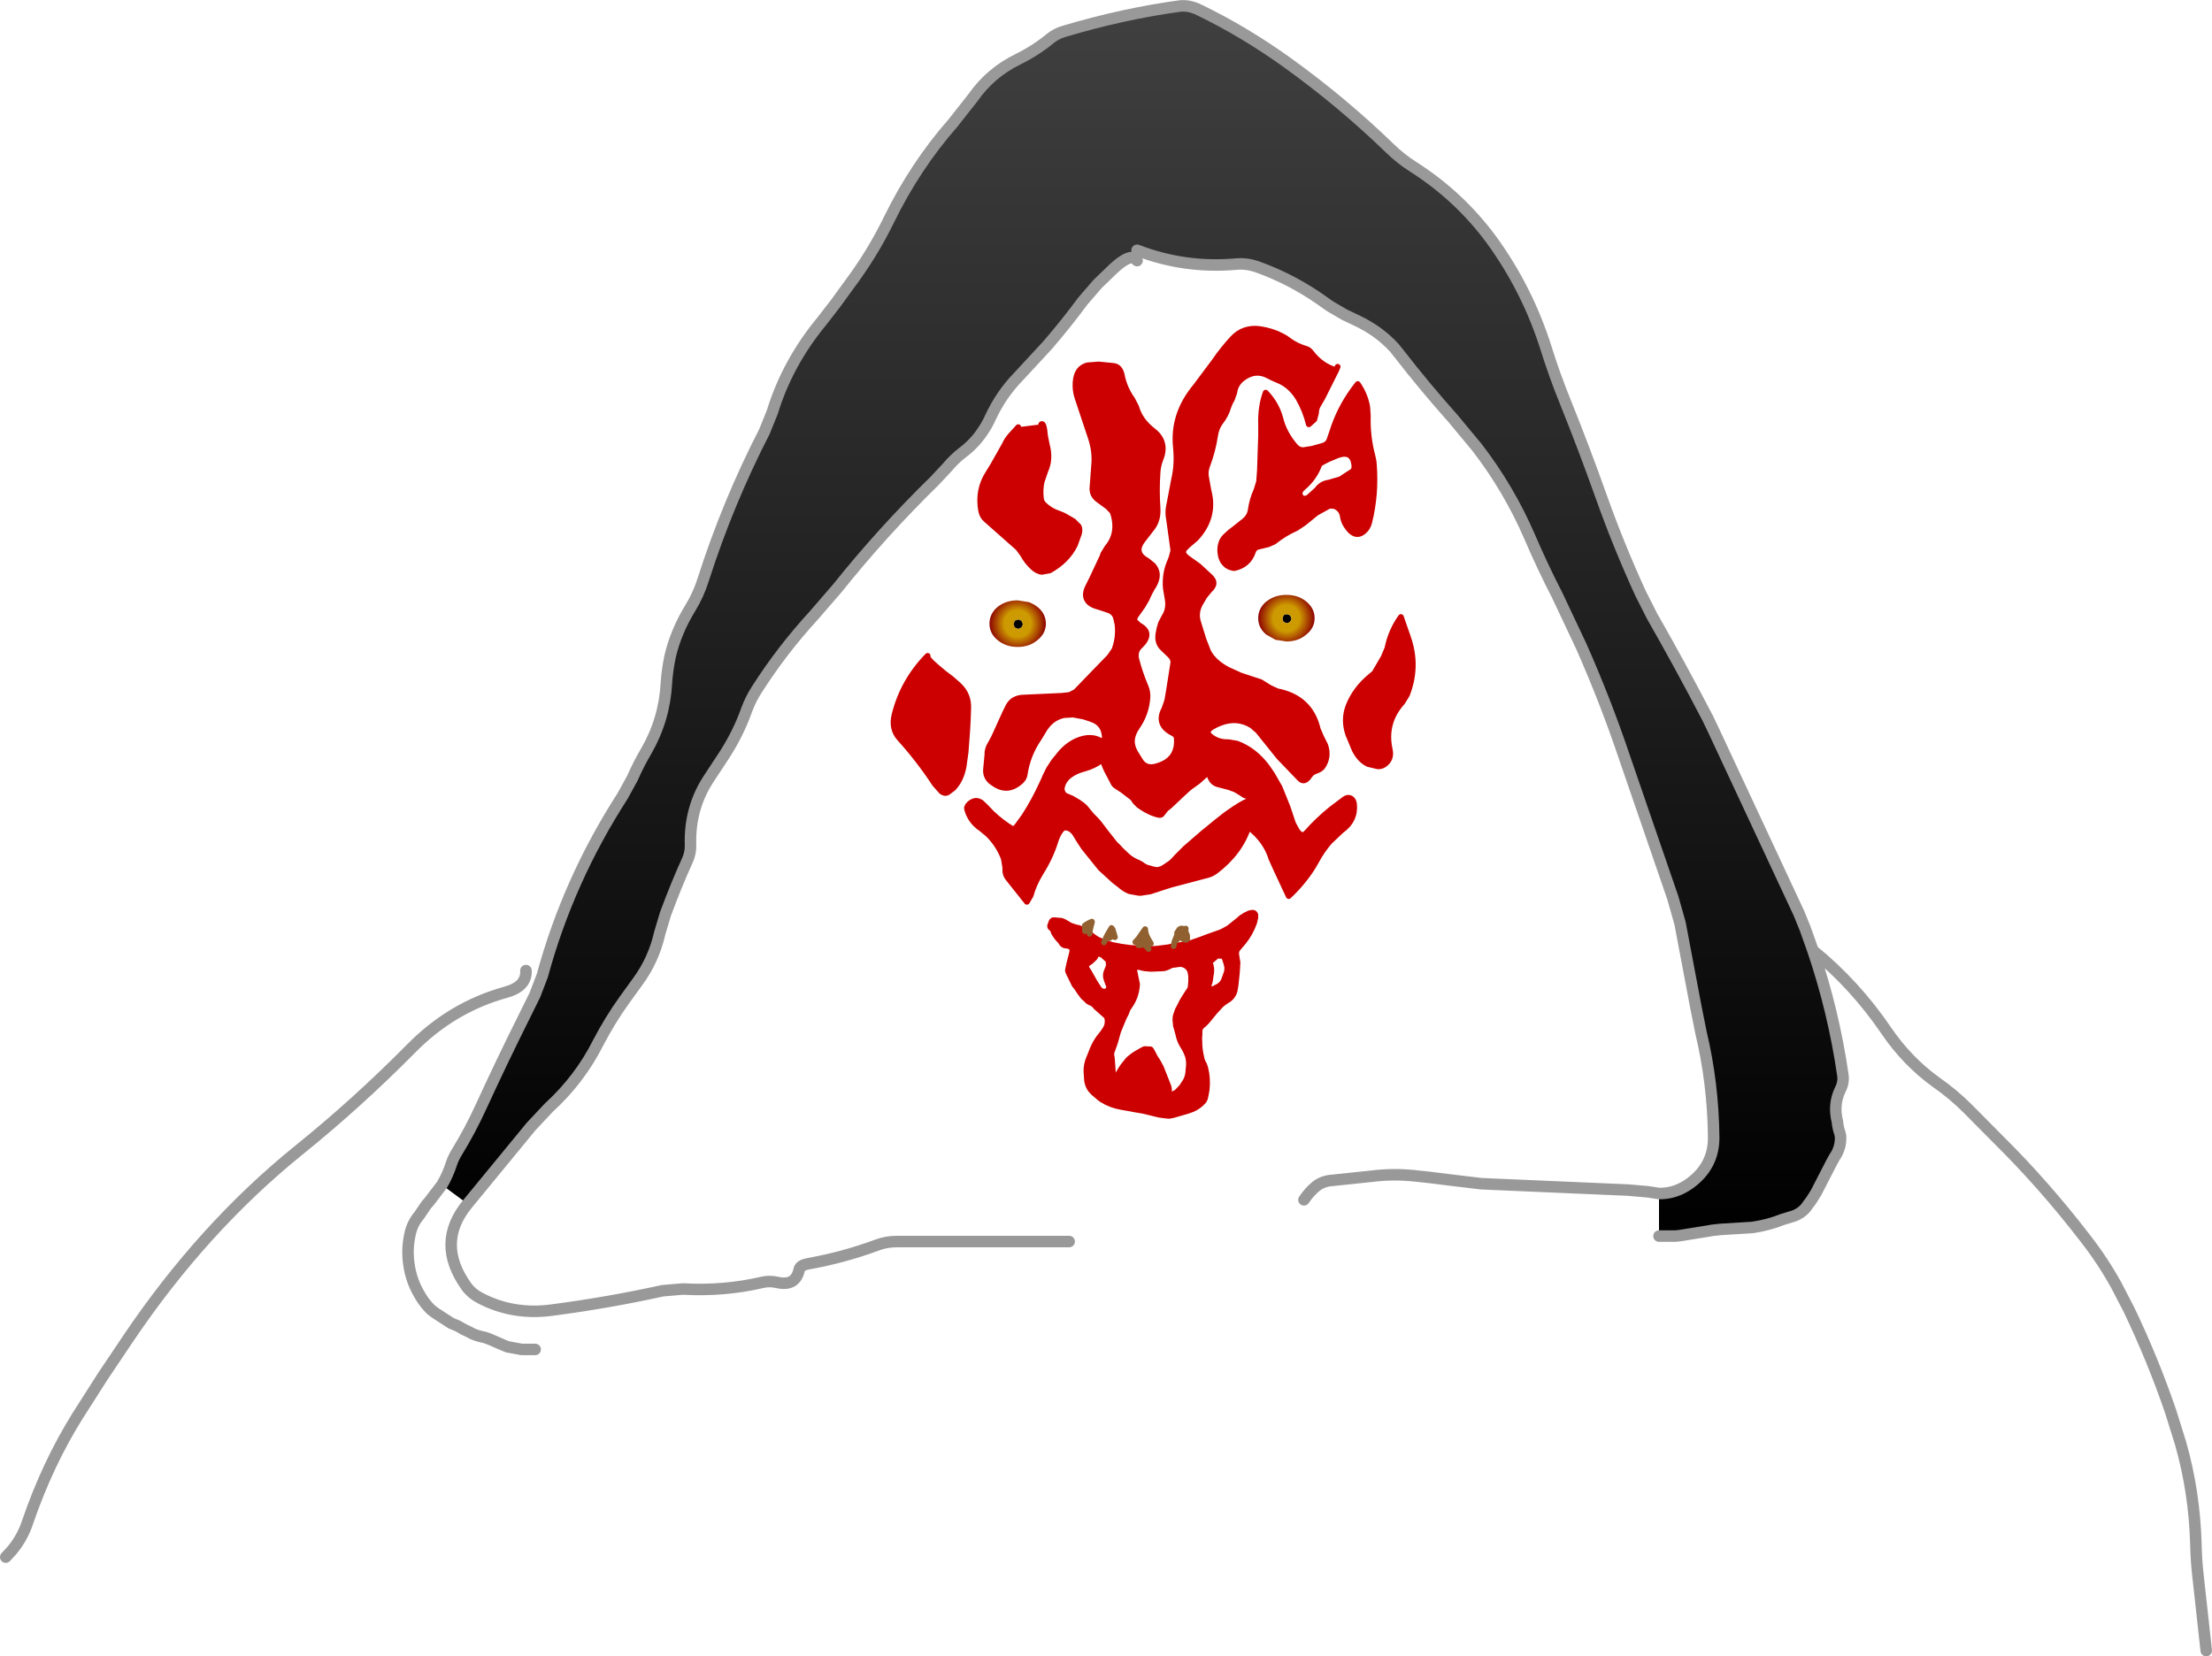 <?xml version="1.0" encoding="UTF-8" standalone="no"?>
<svg xmlns:xlink="http://www.w3.org/1999/xlink" height="287.9px" width="384.4px" xmlns="http://www.w3.org/2000/svg">
  <g transform="matrix(1.0, 0.0, 0.0, 1.0, -65.05, -38.65)">
    <path d="M353.35 246.1 Q356.2 246.15 358.7 244.35 362.9 241.3 362.85 236.3 362.75 226.95 360.65 218.15 L359.75 213.65 357.0 199.1 355.75 194.7 347.25 170.0 Q344.05 160.5 339.85 151.0 L335.7 142.2 Q333.1 137.15 330.85 131.9 327.25 123.6 321.75 116.45 L317.6 111.45 Q312.65 105.9 308.15 100.1 L307.35 99.1 Q304.7 96.2 300.9 94.4 L298.7 93.35 296.3 91.95 295.7 91.55 Q289.95 87.3 283.45 85.0 281.7 84.4 279.9 84.55 270.95 85.35 262.65 82.15 L262.05 83.45 Q260.95 83.15 258.6 85.3 L255.8 88.0 253.25 90.95 Q250.25 95.0 247.05 98.7 L242.0 104.15 Q239.05 107.2 237.2 111.15 236.6 112.5 235.8 113.65 234.4 115.75 232.35 117.3 230.9 118.4 229.65 119.9 L227.45 122.25 Q218.4 131.1 210.6 140.85 L206.45 145.65 Q200.95 151.65 196.6 158.45 195.5 160.15 194.8 162.05 193.35 166.15 190.85 170.0 L188.35 173.8 Q184.85 179.0 185.05 185.5 185.1 186.9 184.5 188.2 182.55 192.5 180.7 197.5 L179.7 200.85 Q178.65 205.5 175.85 209.3 L173.5 212.55 Q171.0 216.05 169.0 219.9 165.8 226.25 160.45 231.15 L157.35 234.45 146.3 247.9 141.85 244.6 Q142.85 242.9 143.45 241.05 143.8 239.95 144.45 238.9 146.75 235.15 148.65 231.0 152.3 223.05 156.0 215.65 L158.0 211.6 159.3 208.2 Q163.8 191.65 173.25 177.0 L174.95 173.9 Q176.0 171.5 177.35 169.2 180.5 163.75 180.85 157.45 181.0 155.15 181.5 152.75 182.5 148.45 185.0 144.35 186.45 142.0 187.3 139.25 191.55 126.0 197.9 113.65 L199.25 110.3 Q201.9 101.7 207.85 94.5 L210.25 91.4 212.5 88.3 Q216.6 82.85 219.5 76.9 224.1 67.5 230.6 60.1 L234.15 55.6 Q237.15 51.3 241.95 48.95 245.0 47.45 247.55 45.35 248.6 44.5 249.95 44.1 260.2 41.05 270.05 39.7 271.7 39.5 273.5 40.4 281.35 44.2 288.85 49.6 298.35 56.45 306.6 64.45 308.45 66.25 310.65 67.65 318.65 72.75 324.25 80.35 330.5 88.95 333.75 99.25 335.2 103.9 337.05 108.45 340.35 116.65 343.25 124.8 346.3 133.4 350.15 141.8 L352.15 145.75 Q357.15 154.5 361.85 163.55 L362.9 165.75 377.65 197.35 378.75 200.05 380.1 203.85 Q383.7 214.45 385.3 225.5 385.5 226.8 384.85 228.05 383.6 230.65 384.35 233.6 384.45 234.7 384.8 235.65 L384.9 236.15 Q385.0 238.15 383.85 239.8 L383.35 240.7 380.65 245.95 379.8 247.3 378.8 248.65 Q377.85 249.7 376.5 250.1 L374.85 250.6 Q372.35 251.6 369.6 252.0 L363.95 252.35 362.6 252.5 361.75 252.65 357.1 253.4 356.25 253.5 353.35 253.5 353.35 246.1" fill="url(#gradient0)" fill-rule="evenodd" stroke="none"/>
    <path d="M297.25 103.0 L294.85 107.8 294.15 109.0 Q293.75 109.65 293.75 110.4 L293.45 111.55 292.5 112.4 Q291.9 109.95 290.65 107.8 289.25 105.55 287.05 104.7 L286.25 104.35 285.45 103.95 Q283.2 102.75 281.0 104.4 279.75 105.35 279.55 106.85 L279.15 108.0 Q278.75 108.65 278.5 109.4 278.1 110.8 277.15 112.0 276.4 113.0 276.2 114.4 275.8 117.05 274.85 119.55 274.5 120.4 274.6 121.4 L275.05 123.9 Q276.3 128.55 272.85 132.25 L271.5 133.4 270.8 134.1 270.65 134.6 Q270.7 135.2 271.6 135.8 L273.35 137.05 275.4 138.95 275.65 139.25 Q276.4 140.15 275.25 141.2 L274.35 142.3 273.65 143.5 Q272.7 145.15 273.3 146.95 L274.2 149.85 275.0 151.9 Q275.95 153.75 278.4 155.05 L280.6 156.05 282.4 156.65 284.1 157.2 285.7 158.2 287.0 158.8 Q292.75 159.9 294.05 165.4 L294.65 166.8 295.35 168.2 Q296.05 170.25 294.85 171.95 294.5 172.4 293.6 172.7 293.0 172.9 292.6 173.5 291.75 174.8 290.95 174.0 L287.3 170.2 283.65 165.65 282.6 164.75 Q280.0 163.15 277.0 164.35 276.25 164.65 275.6 165.05 274.3 165.9 275.6 166.8 276.85 167.7 278.5 167.65 L280.0 167.9 Q283.1 169.05 285.3 172.05 L286.15 173.3 287.2 175.15 287.35 175.4 287.45 175.6 288.8 178.95 289.75 181.8 290.4 183.0 Q291.25 184.3 292.05 183.45 294.1 181.15 296.4 179.3 L298.65 177.6 Q299.25 177.15 299.75 177.4 300.25 177.65 300.35 178.4 300.65 181.25 298.1 183.05 L296.1 184.95 Q294.8 186.45 293.8 188.3 L293.1 189.5 Q291.4 192.15 289.0 194.4 L286.65 189.35 286.0 187.9 Q285.0 184.65 282.0 182.4 280.5 186.9 276.25 190.1 275.5 190.65 274.5 190.85 L268.45 192.45 267.2 192.85 264.9 193.6 263.25 193.85 263.0 193.85 261.35 193.55 Q260.55 193.25 259.8 192.6 L259.75 192.55 258.65 191.7 256.3 189.55 253.4 185.95 252.65 184.8 251.85 183.5 Q251.25 182.65 250.4 182.5 249.75 182.4 249.3 183.1 248.75 183.9 248.45 184.9 247.6 187.65 245.9 190.35 244.7 192.3 244.15 194.3 L243.5 195.4 240.2 191.25 Q239.75 190.65 239.75 189.9 L239.75 189.4 239.5 187.9 Q238.65 185.55 236.75 183.65 L235.6 182.7 Q233.65 181.4 233.1 179.25 233.0 178.9 233.5 178.4 234.55 177.45 235.55 178.15 L236.2 178.75 237.4 180.0 Q239.1 181.6 240.9 182.7 241.25 182.9 241.8 182.25 L243.1 180.45 Q244.8 177.8 246.1 174.95 L246.45 174.2 246.75 173.5 247.35 172.3 248.2 171.0 249.5 169.4 Q251.3 167.45 253.5 167.0 255.5 166.6 257.0 167.9 L257.05 167.25 Q257.15 164.4 254.6 163.6 L253.4 163.2 251.5 162.85 249.9 162.95 Q247.6 163.45 246.3 165.8 L245.6 166.95 Q243.6 169.85 243.1 173.35 243.0 173.9 242.5 174.4 240.15 176.6 237.65 174.75 L237.35 174.55 Q236.3 173.7 236.4 172.4 L236.65 169.75 236.65 169.7 236.65 169.4 Q236.75 168.65 237.15 168.0 L237.8 166.8 239.75 162.5 240.35 161.3 Q240.75 160.65 241.25 160.35 242.0 159.9 243.0 159.9 L249.55 159.6 250.95 159.45 252.0 158.9 257.9 152.8 258.75 151.55 258.8 151.35 Q259.5 149.35 259.25 147.15 L259.0 146.05 Q258.75 145.15 257.85 144.75 L256.05 144.15 Q254.4 143.75 253.95 142.85 253.45 141.9 254.2 140.5 L254.8 139.3 256.7 135.25 256.75 135.0 257.45 133.85 Q259.65 131.25 258.4 127.6 L257.6 126.75 255.9 125.5 Q254.8 124.7 254.9 123.4 L255.2 119.4 Q255.4 117.2 254.65 114.85 L252.3 107.8 Q252.0 106.9 251.95 105.9 251.9 104.3 252.4 103.4 252.9 102.45 254.05 102.15 L256.0 102.0 258.5 102.25 Q259.7 102.35 260.0 103.9 260.45 106.15 261.8 108.05 L262.5 109.4 Q263.15 111.75 265.4 113.5 267.95 115.45 266.7 118.5 266.25 119.65 266.2 120.9 266.0 123.9 266.2 126.9 266.35 128.9 265.35 130.3 L263.65 132.5 Q261.9 134.75 264.4 136.1 L265.45 136.95 Q266.1 137.75 266.1 138.6 266.1 139.45 265.55 140.4 264.85 141.5 264.3 142.8 L263.6 144.0 262.35 145.75 262.15 146.3 Q262.1 146.45 262.2 146.6 L263.0 147.35 Q265.55 148.7 263.1 151.0 262.15 151.9 262.55 153.4 263.15 155.7 264.15 158.05 264.5 158.9 264.45 159.9 264.25 162.7 262.65 165.0 261.85 166.15 261.75 167.3 261.7 168.4 262.35 169.5 L263.15 170.8 Q264.1 172.4 266.0 171.85 269.85 170.8 269.55 166.95 269.5 166.4 268.9 166.1 265.9 164.6 267.4 161.85 L267.9 160.4 268.15 158.95 268.95 153.85 Q269.0 153.15 268.4 152.55 L267.1 151.3 Q266.15 150.4 266.35 148.9 266.5 147.9 266.8 147.0 L267.4 145.85 Q268.35 144.4 267.9 142.4 L267.65 140.9 Q267.55 139.75 267.7 138.65 267.85 137.55 268.25 136.55 L268.6 135.7 268.95 134.4 268.9 133.9 268.2 128.85 Q268.0 127.9 268.15 126.9 L269.1 121.9 Q269.7 119.35 269.4 116.4 268.8 110.65 272.85 105.8 L276.1 101.45 Q277.5 99.4 279.2 97.55 281.1 95.45 284.0 95.85 286.1 96.15 287.9 97.1 288.5 97.4 289.05 97.85 290.35 98.8 291.9 99.25 292.5 99.4 292.9 99.95 294.65 102.25 297.25 103.0 M246.0 112.4 Q246.45 112.0 246.65 114.4 L246.95 115.9 Q247.65 118.45 246.7 120.5 L246.05 122.4 Q245.75 123.9 245.95 125.35 246.0 125.9 246.5 126.4 247.6 127.45 249.0 127.9 249.75 128.15 250.4 128.55 L251.6 129.25 252.5 130.15 Q252.75 130.65 252.55 131.4 L251.85 133.35 Q250.5 136.1 247.45 137.8 L246.05 138.05 Q245.25 137.9 244.6 137.3 243.5 136.3 242.8 135.0 L242.0 133.9 236.4 128.95 Q235.75 128.4 235.55 127.4 234.9 123.75 236.85 120.8 L237.65 119.5 239.65 115.95 Q240.0 115.15 240.6 114.45 L242.0 112.9 246.0 112.4 M227.85 154.6 L229.15 155.7 230.35 156.6 231.55 157.65 231.65 157.75 Q233.45 159.4 233.3 161.9 L233.25 163.4 233.15 165.4 232.85 169.4 232.5 171.9 Q232.05 174.25 230.7 175.65 L229.7 176.4 Q229.25 176.65 228.65 176.2 L227.5 174.9 Q224.75 170.7 221.4 167.0 219.9 165.35 220.5 162.9 221.95 157.05 226.25 152.65 226.0 153.05 227.85 154.6 M303.75 118.85 L303.8 119.4 Q304.2 124.55 303.0 129.4 302.75 130.4 302.1 130.95 300.5 132.4 298.95 129.9 298.5 129.15 298.4 128.35 298.2 127.1 296.95 126.6 L296.05 126.55 293.8 127.8 291.65 129.55 290.3 130.45 Q288.25 131.35 286.45 132.8 L285.45 133.25 283.6 133.7 Q283.0 133.9 282.8 134.5 282.4 135.7 281.6 136.4 280.75 137.15 279.5 137.4 278.45 137.25 277.9 136.6 277.3 136.0 277.15 134.9 277.0 133.9 277.3 133.0 277.5 132.4 278.0 131.9 278.75 131.15 279.6 130.55 L281.3 129.2 Q282.25 128.4 282.4 127.3 282.65 125.5 283.4 123.85 L283.85 122.4 284.0 120.4 284.2 114.4 284.2 112.4 Q284.1 109.4 285.0 106.9 286.9 108.9 287.55 111.4 288.2 114.0 290.15 116.25 290.75 116.9 291.5 116.9 L293.1 116.65 294.9 116.15 Q295.75 115.9 296.05 115.2 L296.45 114.05 296.85 112.85 Q298.25 108.85 301.0 105.4 302.3 107.3 302.65 109.4 L302.75 110.9 Q302.65 114.55 303.55 117.9 L303.75 118.85 M294.35 119.3 Q293.5 121.7 291.5 123.4 290.3 124.4 291.5 125.4 L292.35 125.2 293.9 123.8 Q294.7 122.7 295.95 122.55 L298.0 121.95 300.15 120.55 Q300.5 120.15 300.4 119.4 300.05 116.85 297.45 117.8 L295.9 118.45 295.6 118.6 Q294.95 118.9 294.35 119.3 L293.5 119.9 294.35 119.3 M257.35 170.65 L256.65 170.75 257.35 170.65 M256.65 170.75 L256.35 170.9 Q255.1 171.8 253.65 172.2 L253.15 172.35 Q252.05 172.65 251.1 173.3 250.2 173.9 249.75 174.9 L249.55 175.6 Q249.5 176.25 250.0 176.85 L250.3 177.0 251.35 177.45 252.45 178.1 253.15 178.6 253.6 179.0 254.75 180.4 255.5 181.15 255.9 181.6 256.6 182.5 257.0 183.05 258.9 185.45 259.2 185.7 259.75 186.3 260.05 186.6 260.95 187.45 Q261.8 188.2 262.85 188.6 L263.4 188.9 Q264.05 189.45 264.9 189.6 L265.4 189.75 265.9 189.85 266.4 189.85 267.1 189.6 267.65 189.25 268.6 188.6 269.15 188.05 269.6 187.55 271.05 186.1 274.35 183.25 274.8 182.9 276.25 181.7 277.9 180.4 278.45 180.0 279.75 179.1 279.95 179.0 280.0 178.95 Q281.35 178.05 282.9 177.5 L282.55 177.3 282.3 177.15 281.9 177.05 281.3 176.85 280.7 176.45 279.95 176.0 Q279.55 175.75 279.1 175.65 L278.75 175.5 276.65 174.95 Q275.8 174.7 275.4 173.8 L275.3 173.45 Q275.15 172.75 274.65 173.25 L274.3 173.5 273.25 174.45 272.0 175.35 271.55 175.7 270.4 176.75 268.45 178.6 268.1 178.9 267.65 179.25 267.1 179.95 Q266.85 180.45 266.25 180.25 L265.75 180.1 265.2 179.9 Q263.95 179.35 262.95 178.6 L262.3 177.95 262.15 177.7 261.9 177.35 260.15 176.0 259.15 175.35 258.8 175.1 258.6 174.85 258.4 174.45 257.35 172.45 257.15 172.0 256.65 170.75 M269.0 203.1 L270.8 202.8 271.75 202.65 273.75 201.95 274.8 201.55 277.05 200.75 Q277.45 200.6 277.8 200.4 L278.6 199.95 280.35 198.55 280.8 198.15 Q281.45 197.7 282.15 197.4 L282.65 197.3 Q283.05 197.25 283.2 197.65 L283.2 198.15 283.0 199.0 Q282.35 200.85 281.15 202.35 L280.0 203.7 279.85 204.25 279.9 204.75 280.1 205.95 280.0 207.65 279.95 208.15 279.75 210.0 279.6 210.85 Q279.3 211.95 278.35 212.5 277.75 212.85 277.25 213.3 L276.15 214.5 275.0 215.9 274.7 216.25 274.35 216.6 273.95 216.95 Q273.5 217.3 273.5 217.95 L273.5 218.45 273.45 219.05 273.5 220.5 273.55 221.0 273.65 221.7 273.9 222.85 274.1 223.35 274.3 223.7 274.5 224.3 Q274.95 226.05 274.75 228.0 L274.6 228.85 274.45 229.55 274.3 229.9 273.95 230.3 Q273.2 231.05 272.25 231.45 L271.25 231.8 269.5 232.3 268.8 232.5 268.2 232.6 267.6 232.55 266.5 232.4 264.65 231.95 264.05 231.8 263.55 231.7 262.1 231.45 261.6 231.35 259.9 231.05 Q258.1 230.75 256.5 229.75 L256.1 229.45 255.05 228.55 254.55 228.0 Q254.05 227.25 253.95 226.4 L253.85 224.8 Q253.85 223.7 254.25 222.7 L254.7 221.6 Q255.35 219.75 256.65 218.25 L256.9 217.9 257.25 217.35 Q257.7 216.5 257.45 215.5 L257.3 215.25 255.55 213.7 255.15 213.25 255.0 213.15 Q254.75 212.95 254.5 212.9 L254.15 212.7 253.8 212.35 253.3 211.9 252.7 211.1 252.1 210.2 251.8 209.85 250.7 207.6 Q250.6 207.45 250.65 207.2 L250.95 205.85 251.4 204.1 251.4 203.65 251.25 203.35 Q251.05 203.15 250.7 203.05 L250.25 203.0 Q249.7 202.95 249.45 202.4 L249.25 202.15 Q248.65 201.55 248.2 200.75 L248.05 200.35 248.0 200.15 247.85 200.05 Q247.35 199.8 247.65 199.25 L247.8 198.85 Q247.95 198.55 248.25 198.6 L249.5 198.7 250.0 198.9 250.25 199.05 251.1 199.55 252.05 199.85 252.55 199.95 253.2 200.3 253.55 200.5 253.6 200.5 253.6 200.55 253.9 200.65 254.25 200.85 254.35 200.9 254.4 200.95 255.0 201.45 255.75 201.95 256.9 202.45 257.2 202.55 258.35 202.9 259.15 203.05 259.9 203.2 260.65 203.3 261.35 203.4 264.65 203.6 265.25 203.6 266.15 203.55 268.1 203.3 269.0 203.1 M309.55 159.4 L308.75 160.7 Q305.55 164.25 306.55 168.9 306.9 170.4 305.9 171.3 305.25 171.9 304.5 171.85 L302.8 171.45 Q301.35 170.75 300.45 168.95 L299.5 166.65 299.4 166.45 Q298.45 163.8 299.4 161.35 300.55 158.4 303.3 156.15 L303.9 155.65 305.5 152.9 306.15 151.35 Q306.75 148.35 308.5 145.9 L309.7 149.35 Q311.5 154.4 309.55 159.4 M275.15 205.95 L275.45 206.45 Q275.65 207.3 275.45 208.15 L275.35 208.9 Q275.2 210.0 274.55 210.85 L276.05 210.5 276.4 210.3 Q277.5 209.85 277.85 208.75 L278.1 208.05 Q278.5 207.15 278.2 206.2 L277.9 205.25 277.65 204.8 276.55 204.75 275.15 205.95 274.7 206.35 275.15 205.95 M278.85 204.85 L279.3 204.45 280.0 203.7 279.3 204.45 278.85 204.85 M267.35 206.95 L265.05 207.05 263.95 206.95 263.45 206.85 Q262.6 206.5 261.95 207.15 L262.2 207.55 262.65 209.75 262.6 210.25 Q262.4 212.05 261.3 213.6 L261.0 214.05 260.7 214.85 260.4 215.4 260.0 216.35 259.55 217.45 259.4 217.8 259.35 217.95 258.8 219.9 258.35 221.15 Q258.05 221.8 258.25 222.45 L258.3 222.95 258.45 225.15 258.75 226.15 258.9 226.5 258.9 226.75 258.95 226.7 259.2 225.8 259.4 225.3 Q260.0 224.15 260.8 223.25 261.15 222.75 261.65 222.4 L262.1 222.05 262.5 221.8 263.45 221.25 263.95 221.0 265.0 221.05 265.15 221.25 265.8 222.5 266.2 223.1 266.45 223.55 266.8 224.2 268.1 227.5 Q268.3 228.25 268.15 228.95 L268.1 229.45 Q268.75 228.9 269.55 228.5 L270.45 227.55 270.8 227.0 Q271.45 226.15 271.55 225.05 L271.6 224.45 Q271.8 223.2 271.45 222.1 L271.15 221.4 270.95 221.0 270.65 220.5 Q270.05 219.55 269.85 218.55 L269.55 217.4 269.4 216.95 269.35 216.35 Q269.25 215.7 269.4 215.15 L269.75 214.15 269.9 213.9 270.45 212.8 270.65 212.45 271.5 211.1 271.75 210.75 271.95 210.35 272.05 209.25 272.05 208.3 271.9 207.45 Q271.4 206.3 270.15 206.2 L268.65 206.4 268.45 206.5 267.95 206.75 267.35 206.95 M256.0 204.4 L255.65 204.35 255.65 204.4 255.3 205.1 254.55 205.8 254.15 206.05 Q253.6 206.55 253.95 207.1 L254.2 207.45 255.05 208.95 255.3 209.4 256.05 210.55 256.25 210.8 256.6 210.95 256.95 211.05 257.3 210.95 Q258.0 210.55 257.7 209.85 L257.35 208.9 Q257.05 208.1 257.45 207.3 L257.75 206.55 257.7 205.7 257.55 205.45 256.65 204.65 256.45 204.55 256.0 204.4" fill="#cc0000" fill-rule="evenodd" stroke="none"/>
    <path d="M241.2 147.15 L241.4 147.7 242.0 147.95 242.55 147.7 242.8 147.15 242.55 146.55 242.0 146.35 241.4 146.55 241.2 147.15 M241.9 143.0 L243.8 143.3 Q244.65 143.6 245.35 144.15 246.1 144.75 246.45 145.5 246.8 146.2 246.8 147.05 246.8 148.75 245.35 149.9 243.95 151.1 241.9 151.1 239.85 151.1 238.4 149.9 237.0 148.75 237.0 147.05 237.0 145.35 238.4 144.15 239.85 143.0 241.9 143.0" fill="url(#gradient1)" fill-rule="evenodd" stroke="none"/>
    <path d="M241.2 147.15 L241.4 146.55 242.0 146.35 242.55 146.55 242.8 147.15 242.55 147.7 242.0 147.95 241.4 147.7 241.2 147.15 M288.1 145.6 Q288.35 145.4 288.7 145.4 L289.25 145.6 289.5 146.2 289.25 146.75 288.7 147.0 288.1 146.75 287.9 146.2 288.1 145.6" fill="#000000" fill-rule="evenodd" stroke="none"/>
    <path d="M288.1 145.6 L287.9 146.2 288.1 146.75 288.7 147.0 289.25 146.75 289.5 146.2 289.25 145.6 288.7 145.4 Q288.35 145.4 288.1 145.6 M285.1 143.2 L285.2 143.15 Q286.6 142.05 288.6 142.05 290.65 142.05 292.05 143.2 293.5 144.4 293.5 146.1 293.5 147.8 292.05 148.95 290.65 150.15 288.6 150.15 L286.7 149.85 285.1 148.95 Q283.7 147.8 283.7 146.1 283.7 144.4 285.1 143.2" fill="url(#gradient2)" fill-rule="evenodd" stroke="none"/>
    <path d="M262.65 82.15 Q270.95 85.35 279.9 84.55 281.7 84.4 283.45 85.0 289.95 87.3 295.7 91.55 L296.3 91.95 298.7 93.35 300.9 94.4 Q304.7 96.2 307.35 99.1 L308.15 100.1 Q312.65 105.9 317.6 111.45 L321.75 116.45 Q327.25 123.6 330.85 131.9 333.1 137.15 335.7 142.2 L339.85 151.0 Q344.05 160.5 347.25 170.0 L355.75 194.7 357.0 199.1 359.75 213.65 360.65 218.15 Q362.75 226.95 362.85 236.3 362.9 241.3 358.7 244.35 356.2 246.15 353.35 246.1 L351.4 245.8 347.9 245.5 322.5 244.4 317.05 243.75 313.45 243.3 310.65 243.0 Q306.95 242.65 303.4 243.1 L296.25 243.85 Q294.85 244.0 293.75 244.85 292.55 245.85 291.65 247.2 M353.35 253.5 L356.25 253.5 357.1 253.4 361.75 252.65 362.6 252.5 363.95 252.35 369.6 252.0 Q372.35 251.6 374.85 250.6 L376.5 250.1 Q377.85 249.7 378.8 248.65 L379.8 247.3 380.65 245.95 383.35 240.7 383.85 239.8 Q385.0 238.15 384.9 236.15 L384.8 235.65 Q384.45 234.7 384.35 233.6 383.6 230.65 384.85 228.05 385.5 226.8 385.3 225.5 383.7 214.45 380.1 203.85 L378.75 200.05 377.65 197.35 362.9 165.75 361.85 163.55 Q357.15 154.5 352.15 145.75 L350.15 141.8 Q346.3 133.4 343.25 124.8 340.35 116.65 337.05 108.45 335.2 103.9 333.75 99.25 330.5 88.95 324.25 80.35 318.65 72.75 310.65 67.65 308.45 66.25 306.6 64.45 298.35 56.45 288.85 49.6 281.35 44.2 273.5 40.4 271.7 39.5 270.05 39.7 260.2 41.05 249.95 44.1 248.6 44.5 247.55 45.35 245.0 47.45 241.95 48.95 237.15 51.3 234.15 55.6 L230.6 60.1 Q224.1 67.5 219.5 76.9 216.6 82.85 212.5 88.3 L210.25 91.4 207.85 94.5 Q201.9 101.7 199.25 110.3 L197.9 113.65 Q191.55 126.0 187.3 139.25 186.45 142.0 185.0 144.35 182.5 148.45 181.5 152.75 181.0 155.15 180.85 157.45 180.5 163.75 177.35 169.2 176.0 171.5 174.95 173.9 L173.25 177.0 Q163.8 191.65 159.3 208.2 L158.0 211.6 156.0 215.65 Q152.3 223.05 148.65 231.0 146.75 235.15 144.45 238.9 143.8 239.95 143.45 241.05 142.85 242.9 141.85 244.6 L139.6 247.55 139.15 248.05 137.9 249.9 137.5 250.4 Q136.75 251.45 136.4 252.75 135.7 255.55 136.1 258.35 136.5 261.3 138.05 263.85 138.8 265.15 139.9 266.25 L140.6 266.8 143.45 268.65 144.3 269.0 144.65 269.15 Q145.6 269.75 146.65 270.2 L147.2 270.5 Q148.15 270.9 149.25 271.1 L150.1 271.4 152.4 272.4 153.25 272.75 155.7 273.2 158.05 273.2 M146.3 247.9 L157.35 234.45 160.45 231.15 Q165.8 226.25 169.0 219.9 171.0 216.05 173.5 212.55 L175.85 209.3 Q178.65 205.5 179.7 200.85 L180.7 197.5 Q182.55 192.5 184.5 188.2 185.1 186.9 185.05 185.5 184.85 179.0 188.35 173.8 L190.85 170.0 Q193.35 166.15 194.8 162.05 195.5 160.15 196.6 158.45 200.95 151.65 206.45 145.65 L210.6 140.85 Q218.4 131.1 227.45 122.25 L229.65 119.9 Q230.9 118.4 232.35 117.3 234.4 115.75 235.8 113.65 236.6 112.5 237.2 111.15 239.05 107.2 242.0 104.15 L247.05 98.7 Q250.25 95.0 253.25 90.95 L255.8 88.0 258.6 85.3 Q260.95 83.15 262.05 83.45 L262.65 83.95 M380.1 203.85 Q387.45 209.85 392.85 217.8 396.5 223.15 401.5 226.75 404.45 228.8 407.05 231.4 L412.2 236.6 Q420.25 244.55 427.4 253.85 430.45 257.75 432.85 262.1 L435.0 266.25 Q439.15 274.9 442.25 283.95 L444.0 289.55 Q446.4 298.0 446.65 307.0 446.7 309.9 447.05 312.85 L448.45 325.55 M156.45 207.35 Q156.6 210.1 153.0 211.1 143.55 213.7 136.45 220.95 127.05 230.45 117.0 238.55 100.3 252.05 87.3 271.35 L83.0 277.75 78.5 284.8 Q73.3 293.15 69.85 303.2 69.0 305.85 67.15 308.1 L66.05 309.3 M146.3 247.9 Q140.7 254.7 146.1 262.25 147.0 263.5 148.45 264.25 154.25 267.3 161.05 266.35 170.65 265.1 180.2 263.0 L183.7 262.7 Q190.85 263.1 197.5 261.55 198.7 261.25 200.1 261.55 203.35 262.3 203.95 259.25 204.15 258.55 205.55 258.3 211.7 257.2 217.5 255.05 219.1 254.45 220.9 254.45 L250.85 254.45" fill="none" stroke="#999999" stroke-linecap="round" stroke-linejoin="round" stroke-width="2.0"/>
    <path d="M297.25 103.0 L294.85 107.8 294.15 109.0 Q293.75 109.65 293.75 110.4 L293.45 111.55 292.5 112.4 Q291.9 109.95 290.65 107.8 289.25 105.55 287.05 104.7 L286.25 104.35 285.45 103.95 Q283.2 102.75 281.0 104.4 279.75 105.35 279.55 106.85 L279.15 108.0 Q278.75 108.65 278.5 109.4 278.1 110.8 277.15 112.0 276.4 113.0 276.2 114.4 275.8 117.05 274.85 119.55 274.5 120.4 274.6 121.4 L275.05 123.9 Q276.3 128.55 272.85 132.25 L271.5 133.4 270.8 134.1 270.65 134.6 Q270.7 135.2 271.6 135.8 L273.35 137.05 275.4 138.95 275.65 139.25 Q276.4 140.15 275.25 141.2 L274.35 142.3 273.65 143.5 Q272.7 145.15 273.3 146.95 L274.2 149.85 275.0 151.9 Q275.95 153.75 278.4 155.05 L280.6 156.05 282.4 156.65 284.1 157.2 285.7 158.2 287.0 158.8 Q292.75 159.9 294.05 165.4 L294.65 166.8 295.35 168.2 Q296.05 170.25 294.85 171.95 294.5 172.4 293.6 172.7 293.0 172.9 292.6 173.5 291.75 174.8 290.95 174.0 L287.3 170.2 283.65 165.65 282.6 164.75 Q280.0 163.15 277.0 164.35 276.25 164.65 275.6 165.05 274.3 165.9 275.6 166.8 276.85 167.7 278.5 167.65 L280.0 167.9 Q283.1 169.05 285.3 172.05 L286.15 173.3 287.2 175.15 287.35 175.4 287.45 175.6 288.8 178.95 289.75 181.8 290.4 183.0 Q291.25 184.3 292.05 183.45 294.1 181.15 296.4 179.3 L298.65 177.6 Q299.25 177.15 299.75 177.4 300.25 177.65 300.35 178.4 300.65 181.25 298.1 183.05 L296.1 184.95 Q294.8 186.45 293.8 188.3 L293.1 189.5 Q291.4 192.15 289.0 194.4 L286.65 189.35 286.0 187.9 Q285.0 184.65 282.0 182.4 280.5 186.9 276.25 190.1 275.5 190.65 274.5 190.85 L268.45 192.45 267.2 192.85 264.9 193.6 263.25 193.85 263.0 193.85 261.35 193.55 Q260.55 193.25 259.8 192.6 L259.75 192.55 258.65 191.7 256.3 189.55 253.4 185.95 252.65 184.8 251.85 183.5 Q251.25 182.65 250.4 182.5 249.75 182.4 249.3 183.1 248.75 183.9 248.45 184.9 247.6 187.65 245.9 190.35 244.7 192.3 244.15 194.3 L243.5 195.4 240.2 191.25 Q239.75 190.65 239.75 189.9 L239.75 189.4 239.5 187.9 Q238.65 185.55 236.75 183.65 L235.6 182.7 Q233.65 181.4 233.1 179.25 233.0 178.9 233.5 178.4 234.55 177.45 235.55 178.15 L236.2 178.75 237.4 180.0 Q239.1 181.6 240.9 182.7 241.25 182.9 241.8 182.25 L243.1 180.45 Q244.8 177.8 246.1 174.95 L246.45 174.2 246.75 173.5 247.35 172.3 248.2 171.0 249.5 169.4 Q251.3 167.45 253.5 167.0 255.5 166.6 257.0 167.9 L257.05 167.25 Q257.15 164.4 254.6 163.6 L253.4 163.2 251.5 162.85 249.9 162.95 Q247.6 163.45 246.3 165.8 L245.6 166.95 Q243.6 169.85 243.1 173.35 243.0 173.9 242.5 174.4 240.15 176.6 237.65 174.75 L237.35 174.55 Q236.3 173.7 236.4 172.4 L236.65 169.75 236.65 169.7 236.65 169.4 Q236.75 168.65 237.15 168.0 L237.8 166.8 239.75 162.5 240.35 161.3 Q240.75 160.65 241.25 160.35 242.0 159.9 243.0 159.9 L249.55 159.6 250.95 159.45 252.0 158.9 257.9 152.8 258.75 151.55 258.8 151.35 Q259.5 149.35 259.25 147.15 L259.0 146.05 Q258.75 145.15 257.85 144.75 L256.05 144.15 Q254.4 143.75 253.95 142.85 253.45 141.9 254.2 140.5 L254.8 139.3 256.7 135.25 256.75 135.0 257.45 133.85 Q259.65 131.25 258.4 127.6 L257.6 126.75 255.9 125.5 Q254.8 124.7 254.9 123.4 L255.2 119.4 Q255.4 117.2 254.65 114.85 L252.3 107.8 Q252.0 106.9 251.95 105.9 251.9 104.3 252.4 103.4 252.9 102.45 254.05 102.15 L256.0 102.0 258.5 102.25 Q259.7 102.35 260.0 103.9 260.45 106.15 261.8 108.05 L262.5 109.4 Q263.15 111.75 265.4 113.5 267.95 115.45 266.7 118.5 266.25 119.65 266.2 120.9 266.0 123.9 266.2 126.9 266.35 128.9 265.35 130.3 L263.65 132.5 Q261.9 134.75 264.4 136.1 L265.45 136.95 Q266.1 137.75 266.1 138.6 266.1 139.45 265.55 140.4 264.85 141.5 264.3 142.8 L263.6 144.0 262.35 145.75 262.15 146.3 Q262.1 146.45 262.2 146.6 L263.0 147.35 Q265.55 148.7 263.1 151.0 262.15 151.9 262.55 153.4 263.15 155.7 264.15 158.05 264.5 158.9 264.45 159.9 264.25 162.7 262.65 165.0 261.85 166.15 261.75 167.3 261.7 168.4 262.35 169.5 L263.15 170.8 Q264.1 172.4 266.0 171.85 269.85 170.8 269.55 166.95 269.5 166.4 268.9 166.1 265.9 164.6 267.4 161.85 L267.9 160.4 268.15 158.95 268.95 153.85 Q269.0 153.15 268.4 152.55 L267.1 151.3 Q266.15 150.4 266.35 148.9 266.5 147.9 266.8 147.0 L267.4 145.85 Q268.35 144.4 267.9 142.4 L267.65 140.9 Q267.55 139.75 267.7 138.65 267.85 137.55 268.25 136.55 L268.6 135.7 268.95 134.4 268.9 133.9 268.2 128.85 Q268.0 127.9 268.15 126.9 L269.1 121.9 Q269.7 119.35 269.4 116.4 268.8 110.65 272.85 105.8 L276.1 101.45 Q277.5 99.4 279.2 97.55 281.1 95.45 284.0 95.85 286.1 96.15 287.9 97.1 288.5 97.4 289.05 97.85 290.35 98.8 291.9 99.25 292.5 99.4 292.9 99.95 294.65 102.25 297.25 103.0 L297.5 102.4 M246.0 112.4 Q246.45 112.0 246.65 114.4 L246.95 115.9 Q247.65 118.45 246.7 120.5 L246.05 122.4 Q245.75 123.9 245.95 125.35 246.0 125.9 246.5 126.4 247.6 127.45 249.0 127.9 249.75 128.15 250.4 128.55 L251.6 129.25 252.5 130.15 Q252.75 130.65 252.55 131.4 L251.85 133.35 Q250.5 136.1 247.45 137.8 L246.05 138.05 Q245.25 137.9 244.6 137.3 243.5 136.3 242.8 135.0 L242.0 133.9 236.4 128.95 Q235.75 128.4 235.55 127.4 234.9 123.75 236.85 120.8 L237.65 119.5 239.65 115.95 Q240.0 115.15 240.6 114.45 L242.0 112.9 M227.85 154.6 L229.15 155.7 230.35 156.6 231.55 157.65 231.65 157.75 Q233.45 159.4 233.3 161.9 L233.25 163.4 233.15 165.4 232.85 169.4 232.5 171.9 Q232.05 174.25 230.7 175.65 L229.7 176.4 Q229.25 176.65 228.65 176.2 L227.5 174.9 Q224.75 170.7 221.4 167.0 219.9 165.35 220.5 162.9 221.95 157.05 226.25 152.65 226.0 153.05 227.85 154.6 M303.75 118.85 L303.55 117.9 Q302.65 114.55 302.75 110.9 L302.65 109.4 Q302.3 107.3 301.0 105.4 298.25 108.85 296.85 112.85 L296.45 114.05 296.05 115.2 Q295.75 115.9 294.9 116.15 L293.1 116.65 291.5 116.9 Q290.75 116.9 290.15 116.25 288.2 114.0 287.55 111.4 286.9 108.9 285.0 106.9 284.1 109.4 284.2 112.4 L284.2 114.4 284.0 120.4 283.85 122.4 283.4 123.85 Q282.65 125.5 282.4 127.3 282.25 128.4 281.3 129.2 L279.6 130.55 Q278.75 131.15 278.0 131.9 277.5 132.4 277.3 133.0 277.0 133.9 277.15 134.9 277.3 136.0 277.9 136.6 278.45 137.25 279.5 137.4 280.75 137.15 281.6 136.4 282.4 135.7 282.8 134.5 283.0 133.9 283.6 133.7 L285.45 133.25 286.45 132.8 Q288.25 131.35 290.3 130.45 L291.65 129.55 293.8 127.8 296.05 126.55 296.95 126.6 Q298.2 127.1 298.4 128.35 298.5 129.15 298.95 129.9 300.5 132.4 302.1 130.95 302.75 130.4 303.0 129.4 304.2 124.55 303.8 119.4 L303.75 118.85 M294.35 119.3 Q293.5 121.7 291.5 123.4 290.3 124.4 291.5 125.4 L292.35 125.2 293.9 123.8 Q294.7 122.7 295.95 122.55 L298.0 121.95 300.15 120.55 Q300.5 120.15 300.4 119.4 300.05 116.85 297.45 117.8 L295.9 118.45 295.6 118.6 Q294.95 118.9 294.35 119.3 L293.5 119.9 M256.65 170.75 L257.35 170.65 M256.65 170.75 L257.15 172.0 257.35 172.45 258.4 174.45 258.6 174.85 258.8 175.1 259.15 175.35 260.15 176.0 261.9 177.35 262.15 177.7 262.3 177.95 262.95 178.6 Q263.95 179.35 265.2 179.9 L265.75 180.1 266.25 180.25 Q266.85 180.45 267.1 179.95 L267.65 179.25 268.1 178.9 268.45 178.6 270.4 176.75 271.55 175.7 272.0 175.35 273.25 174.45 274.3 173.5 274.65 173.25 Q275.15 172.75 275.3 173.45 L275.4 173.8 Q275.8 174.7 276.65 174.95 L278.75 175.5 279.1 175.65 Q279.55 175.75 279.95 176.0 L280.7 176.45 281.3 176.85 281.9 177.05 282.3 177.15 282.55 177.3 282.9 177.5 Q281.35 178.05 280.0 178.95 L279.95 179.0 279.75 179.1 278.45 180.0 277.9 180.4 276.25 181.7 274.8 182.9 274.35 183.25 271.05 186.1 269.6 187.55 269.15 188.05 268.6 188.6 267.65 189.25 267.1 189.6 266.4 189.85 265.9 189.85 265.4 189.75 264.9 189.6 Q264.05 189.45 263.4 188.9 L262.85 188.6 Q261.8 188.2 260.95 187.45 L260.05 186.6 259.75 186.3 259.2 185.7 258.9 185.45 257.0 183.05 256.6 182.5 255.9 181.6 255.5 181.15 254.75 180.4 253.6 179.0 253.15 178.6 252.45 178.1 251.35 177.45 250.3 177.0 250.0 176.85 Q249.5 176.25 249.55 175.6 L249.75 174.9 Q250.2 173.9 251.1 173.3 252.05 172.65 253.15 172.35 L253.65 172.2 Q255.1 171.8 256.35 170.9 L256.65 170.75 M269.0 203.1 L270.8 202.8 271.75 202.65 273.75 201.95 274.8 201.55 277.05 200.75 Q277.45 200.6 277.8 200.4 L278.6 199.95 280.35 198.55 280.8 198.15 Q281.45 197.7 282.15 197.4 L282.65 197.3 Q283.05 197.25 283.2 197.65 L283.2 198.15 283.0 199.0 Q282.35 200.85 281.15 202.35 L280.0 203.7 279.85 204.25 279.9 204.75 280.1 205.95 280.0 207.65 279.95 208.15 279.75 210.0 279.6 210.85 Q279.3 211.95 278.35 212.5 277.75 212.85 277.25 213.3 L276.15 214.5 275.0 215.9 274.7 216.25 274.35 216.6 273.95 216.95 Q273.5 217.3 273.5 217.95 L273.5 218.45 273.45 219.05 273.5 220.5 273.55 221.0 273.65 221.7 273.9 222.85 274.1 223.35 274.3 223.7 274.5 224.3 Q274.95 226.05 274.75 228.0 L274.6 228.85 274.45 229.55 274.3 229.9 273.95 230.3 Q273.2 231.05 272.25 231.45 L271.25 231.8 269.5 232.3 268.8 232.5 268.2 232.6 267.6 232.55 266.5 232.4 264.65 231.95 264.05 231.8 263.55 231.7 262.1 231.45 261.6 231.35 259.9 231.05 Q258.1 230.75 256.5 229.75 L256.1 229.45 255.05 228.55 254.55 228.0 Q254.05 227.25 253.95 226.4 L253.85 224.8 Q253.85 223.7 254.25 222.7 L254.7 221.6 Q255.35 219.75 256.65 218.25 L256.9 217.9 257.25 217.35 Q257.7 216.5 257.45 215.5 L257.3 215.25 255.55 213.7 255.15 213.25 255.0 213.15 Q254.75 212.95 254.5 212.9 L254.15 212.7 253.8 212.35 253.3 211.9 252.7 211.1 252.1 210.2 251.8 209.85 250.7 207.6 Q250.6 207.45 250.65 207.2 L250.95 205.85 251.4 204.1 251.4 203.65 251.25 203.35 Q251.05 203.15 250.7 203.05 L250.25 203.0 Q249.7 202.95 249.45 202.4 L249.25 202.15 Q248.65 201.55 248.2 200.75 L248.05 200.35 248.0 200.15 247.85 200.05 Q247.35 199.8 247.65 199.25 L247.8 198.85 Q247.95 198.55 248.25 198.6 L249.5 198.7 250.0 198.9 250.25 199.05 251.1 199.55 252.05 199.85 252.55 199.95 253.2 200.3 253.55 200.5 253.6 200.5 253.6 200.55 253.9 200.65 254.25 200.85 254.35 200.9 254.4 200.95 255.0 201.45 255.75 201.95 256.9 202.45 257.2 202.55 258.35 202.9 259.15 203.05 259.9 203.2 260.65 203.3 261.35 203.4 264.65 203.6 265.25 203.6 266.15 203.55 268.1 203.3 269.0 203.1 M309.55 159.4 Q311.5 154.4 309.7 149.35 L308.5 145.9 Q306.75 148.35 306.15 151.35 L305.5 152.9 303.9 155.65 303.3 156.15 Q300.55 158.4 299.4 161.35 298.45 163.8 299.4 166.45 L299.5 166.65 300.45 168.95 Q301.35 170.75 302.8 171.45 L304.5 171.85 Q305.25 171.9 305.9 171.3 306.9 170.4 306.55 168.9 305.55 164.25 308.75 160.7 L309.55 159.4 M275.15 205.95 L276.55 204.75 277.65 204.8 277.9 205.25 278.2 206.2 Q278.5 207.15 278.1 208.05 L277.85 208.75 Q277.5 209.85 276.4 210.3 L276.05 210.5 274.55 210.85 Q275.2 210.0 275.35 208.9 L275.45 208.15 Q275.65 207.3 275.45 206.45 L275.15 205.95 274.7 206.35 M280.0 203.7 L279.3 204.45 278.85 204.85 M267.35 206.95 L265.05 207.05 263.95 206.95 263.45 206.85 Q262.6 206.5 261.95 207.15 L262.2 207.55 262.65 209.75 262.6 210.25 Q262.4 212.05 261.3 213.6 L261.0 214.05 260.7 214.85 260.4 215.4 260.0 216.35 259.55 217.45 259.4 217.8 259.35 217.95 258.8 219.9 258.35 221.15 Q258.05 221.8 258.25 222.45 L258.3 222.95 258.45 225.15 258.75 226.15 258.9 226.5 258.9 226.75 258.95 226.7 259.2 225.8 259.4 225.3 Q260.0 224.15 260.8 223.25 261.15 222.75 261.65 222.4 L262.1 222.05 262.5 221.8 263.45 221.25 263.95 221.0 265.0 221.05 265.15 221.25 265.8 222.5 266.2 223.1 266.45 223.55 266.8 224.2 268.1 227.5 Q268.3 228.25 268.15 228.95 L268.1 229.45 Q268.75 228.9 269.55 228.5 L270.45 227.55 270.8 227.0 Q271.45 226.15 271.55 225.05 L271.6 224.45 Q271.8 223.2 271.45 222.1 L271.15 221.4 270.95 221.0 270.65 220.5 Q270.05 219.55 269.85 218.55 L269.55 217.4 269.4 216.95 269.35 216.35 Q269.25 215.7 269.4 215.15 L269.75 214.15 269.9 213.9 270.45 212.8 270.65 212.45 271.5 211.1 271.75 210.75 271.95 210.35 272.05 209.25 272.05 208.3 271.9 207.45 Q271.4 206.3 270.15 206.2 L268.65 206.4 268.45 206.5 267.95 206.75 267.35 206.95 M256.0 204.4 L255.65 204.35 255.65 204.4 255.3 205.1 254.55 205.8 254.15 206.05 Q253.6 206.55 253.95 207.1 L254.2 207.45 255.05 208.95 255.3 209.4 256.05 210.55 256.25 210.8 256.6 210.95 256.95 211.05 257.3 210.95 Q258.0 210.55 257.7 209.85 L257.35 208.9 Q257.05 208.1 257.45 207.3 L257.75 206.55 257.7 205.7 257.55 205.45 256.65 204.65 256.45 204.55 256.0 204.4" fill="none" stroke="#cc0000" stroke-linecap="round" stroke-linejoin="round" stroke-width="1.0"/>
    <path d="M253.6 200.5 L253.55 199.75 253.55 199.55 Q254.15 199.1 254.8 198.85 L254.8 198.95 254.75 199.15 254.55 199.85 254.55 199.95 254.45 200.35 254.4 200.95 M256.9 202.45 L257.3 201.55 257.35 201.45 257.5 201.15 258.15 200.05 258.2 199.95 258.4 200.2 258.7 201.2 258.8 201.55 258.6 201.45 258.2 201.35 258.2 201.45 257.9 201.65 257.85 201.7 257.75 201.7 258.0 201.45 258.05 201.4 258.15 201.2 258.2 201.35 258.1 201.4 258.0 201.45 257.9 201.65 M269.0 203.1 L269.15 202.35 269.75 200.8 269.6 200.8 270.0 200.2 Q270.25 200.0 270.5 200.05 L270.65 200.25 270.65 200.45 270.75 200.45 271.1 200.05 271.1 200.15 271.0 200.5 271.1 200.65 271.35 201.3 271.35 201.9 271.2 202.0 270.8 201.95 270.0 201.4 Q270.6 201.1 270.65 200.55 L270.5 200.7 269.85 201.55 269.7 201.85 269.15 202.35 M270.65 200.55 L270.65 200.45 270.5 200.5 269.9 200.75 269.75 200.8 M270.65 200.55 L270.75 200.45 271.0 200.5 Q270.9 201.0 271.2 201.4 L271.35 201.9 M264.65 203.6 L264.15 203.0 263.8 202.85 263.0 202.95 262.9 202.95 263.05 202.8 263.3 202.45 263.3 202.4 263.8 201.9 264.25 202.3 264.6 202.55 264.9 202.65 265.05 202.65 265.0 202.55 264.85 202.35 264.5 201.7 Q264.1 201.0 264.05 200.15 L263.8 200.5 262.9 201.8 262.35 202.4 M263.85 202.5 L263.75 202.5 263.3 202.65 263.8 202.85 264.15 202.7 264.45 202.55 264.4 202.5 Q264.15 202.35 263.85 202.5 M254.55 199.85 L253.6 199.65 253.55 199.55" fill="none" stroke="#906030" stroke-linecap="round" stroke-linejoin="round" stroke-width="1.0"/>
  </g>
  <defs>
    <linearGradient gradientTransform="matrix(0.0, 0.131, -0.149, 0.0, 263.6, 146.55)" gradientUnits="userSpaceOnUse" id="gradient0" spreadMethod="pad" x1="-819.2" x2="819.2">
      <stop offset="0.0" stop-color="#404040"/>
      <stop offset="1.0" stop-color="#000000"/>
    </linearGradient>
    <radialGradient cx="0" cy="0" gradientTransform="matrix(0.006, 0.0, 0.0, 0.006, 241.9, 147.05)" gradientUnits="userSpaceOnUse" id="gradient1" r="819.2" spreadMethod="pad">
      <stop offset="0.471" stop-color="#cd9a01"/>
      <stop offset="1.0" stop-color="#8d0101"/>
    </radialGradient>
    <radialGradient cx="0" cy="0" gradientTransform="matrix(0.006, 0.0, 0.0, 0.006, 288.6, 146.1)" gradientUnits="userSpaceOnUse" id="gradient2" r="819.2" spreadMethod="pad">
      <stop offset="0.471" stop-color="#cd9a01"/>
      <stop offset="1.0" stop-color="#8d0101"/>
    </radialGradient>
  </defs>
</svg>
